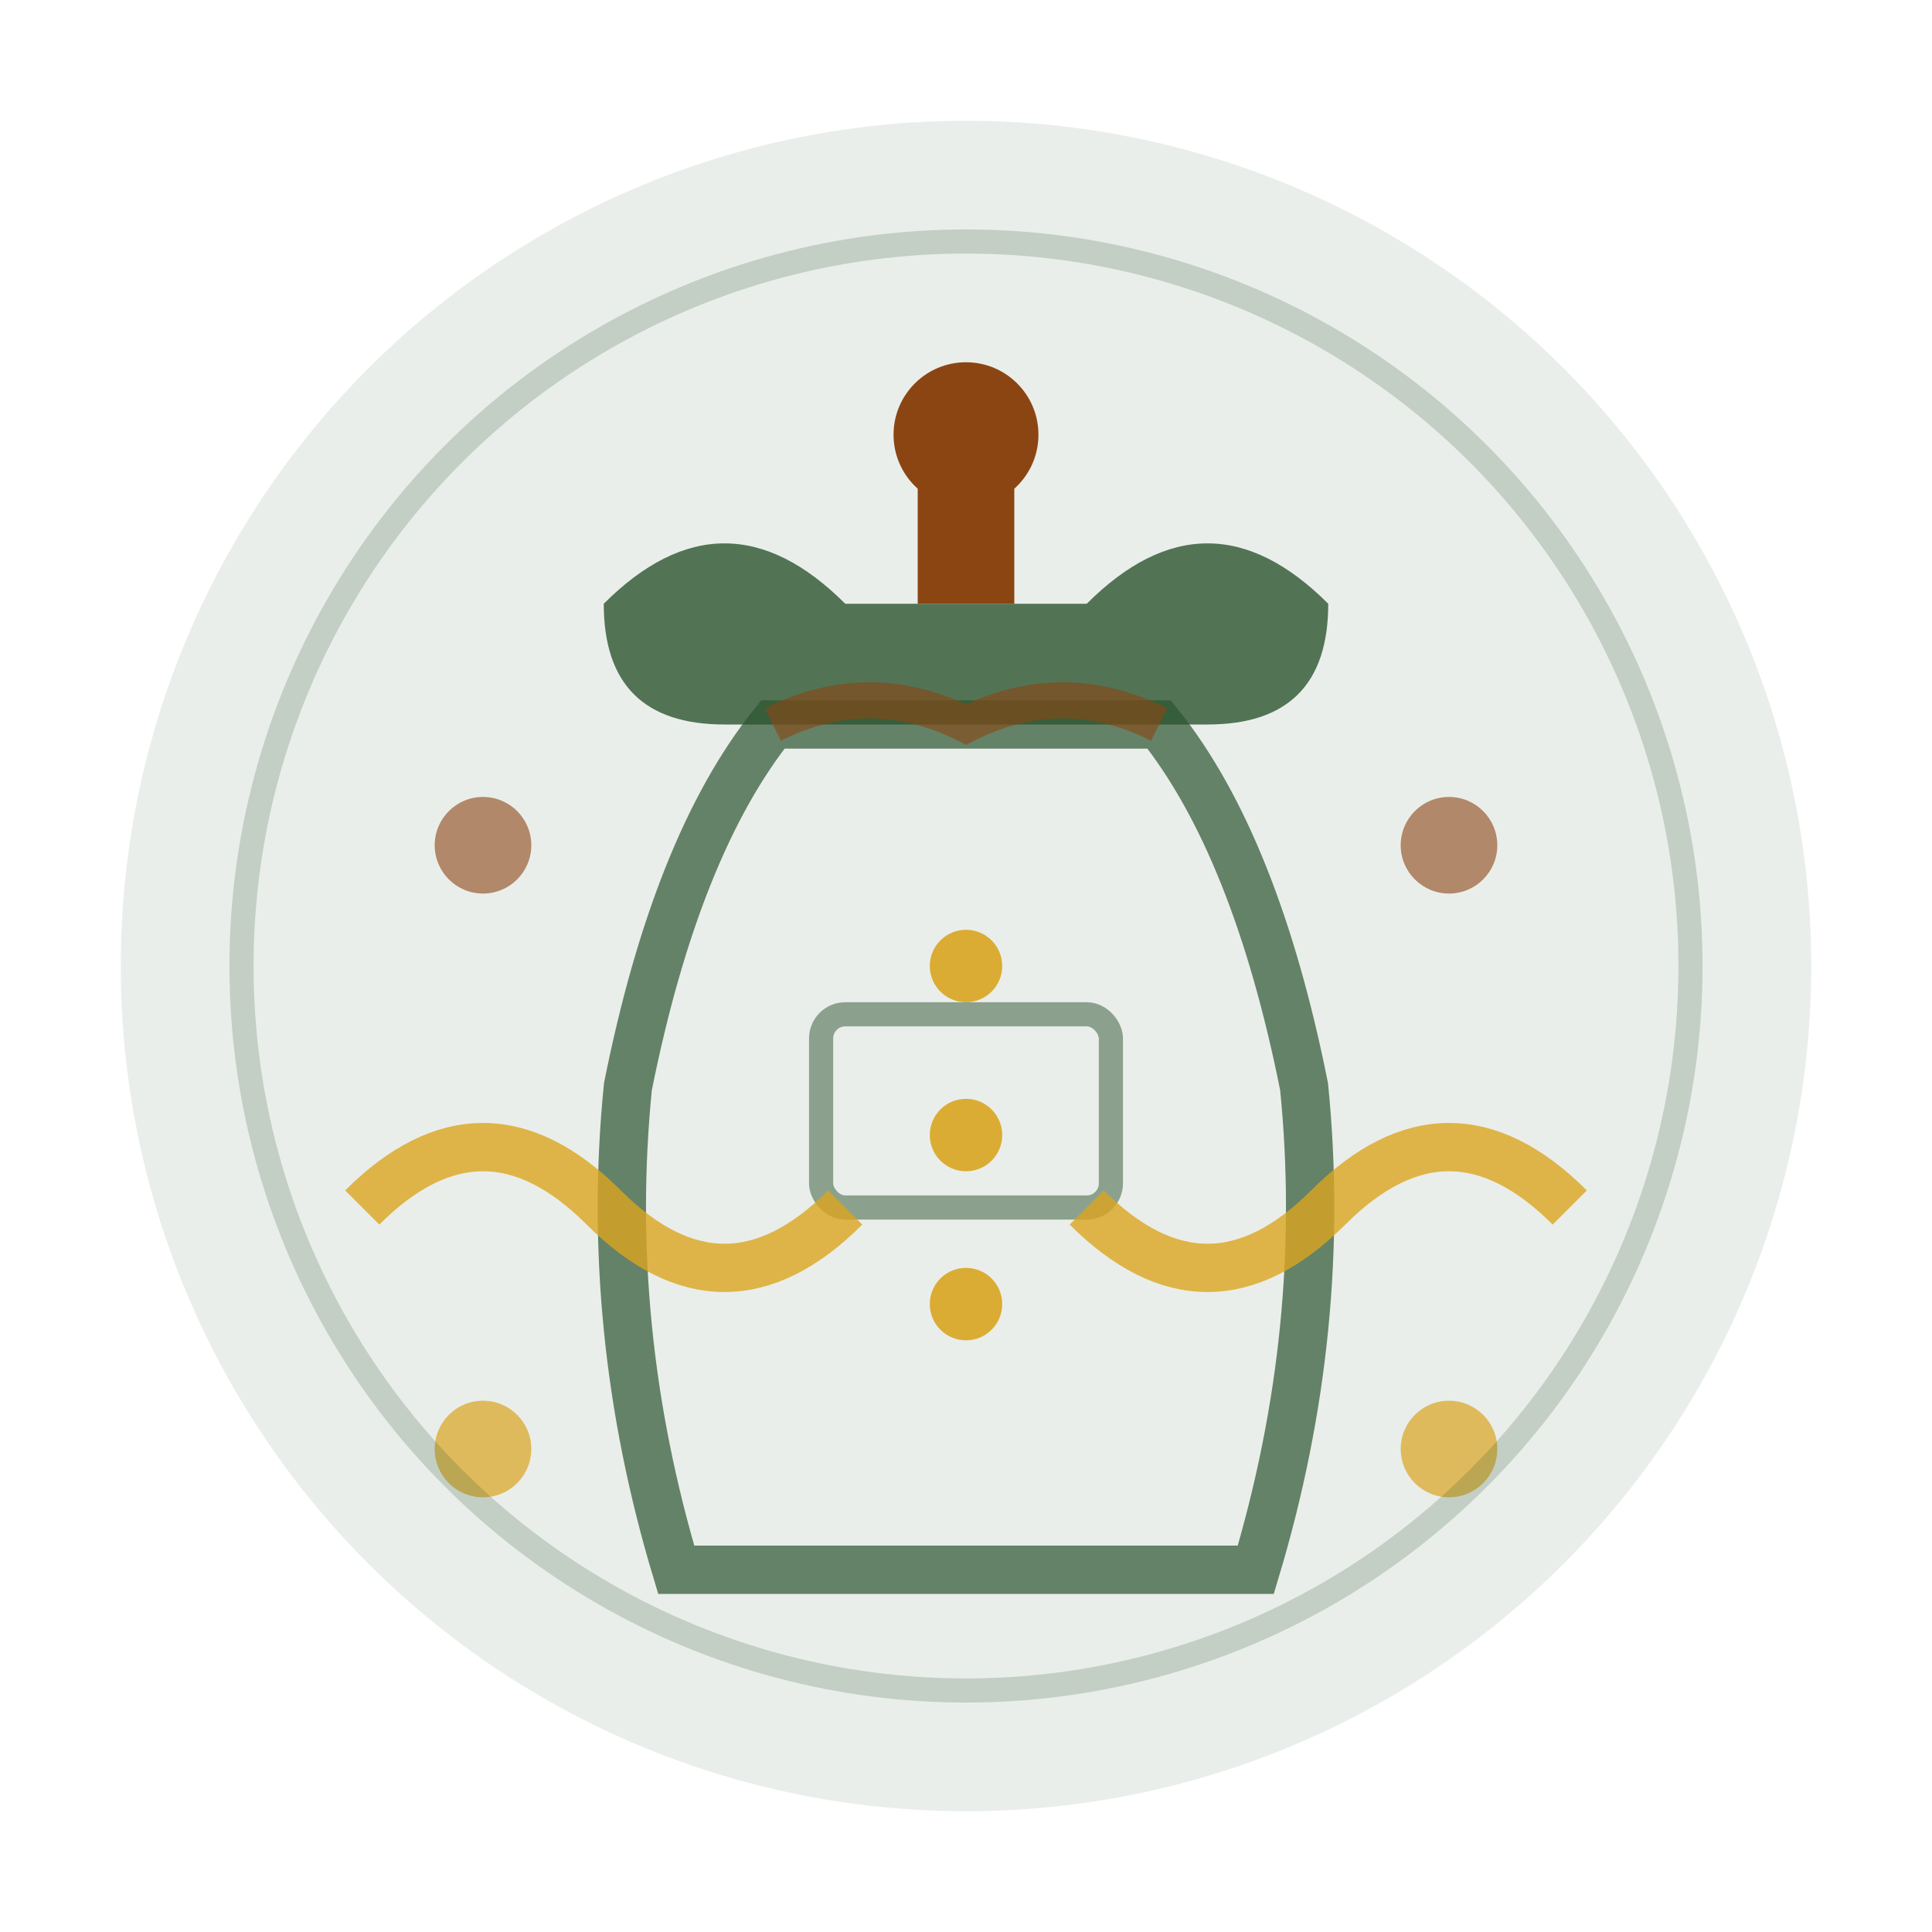 <svg width="80" height="80" viewBox="0 0 80 80" fill="none" xmlns="http://www.w3.org/2000/svg">
  <!-- Background circle -->
  <circle cx="40" cy="40" r="35" fill="#2c5530" opacity="0.1"/>
  
  <!-- Main service icon - Fashion consultation/styling -->
  <!-- Clothing hanger -->
  <path d="M25 25 Q30 20 35 25 L45 25 Q50 20 55 25 Q55 30 50 30 L30 30 Q25 30 25 25 Z" fill="#2c5530" opacity="0.8"/>
  
  <!-- Hook -->
  <circle cx="40" cy="18" r="3" fill="#8b4513"/>
  <rect x="38" y="18" width="4" height="7" fill="#8b4513"/>
  
  <!-- Garment silhouette -->
  <!-- Elegant dress/jacket outline -->
  <path d="M32 30 Q28 35 26 45 Q25 55 28 65 L52 65 Q55 55 54 45 Q52 35 48 30 L32 30 Z" fill="none" stroke="#2c5530" stroke-width="2" opacity="0.7"/>
  
  <!-- Style details -->
  <!-- Buttons -->
  <circle cx="40" cy="40" r="1.5" fill="#daa520" opacity="0.9"/>
  <circle cx="40" cy="47" r="1.5" fill="#daa520" opacity="0.9"/>
  <circle cx="40" cy="54" r="1.5" fill="#daa520" opacity="0.9"/>
  
  <!-- Collar detail -->
  <path d="M32 30 Q36 28 40 30 Q44 28 48 30" stroke="#8b4513" stroke-width="1.5" fill="none" opacity="0.6"/>
  
  <!-- Pocket -->
  <rect x="34" y="42" width="12" height="8" fill="none" stroke="#2c5530" stroke-width="1" opacity="0.5" rx="1"/>
  
  <!-- Professional styling elements -->
  <!-- Measuring tape -->
  <path d="M15 50 Q20 45 25 50 Q30 55 35 50" stroke="#daa520" stroke-width="2" fill="none" opacity="0.8"/>
  <path d="M45 50 Q50 55 55 50 Q60 45 65 50" stroke="#daa520" stroke-width="2" fill="none" opacity="0.8"/>
  
  <!-- Fashion accessories indicators -->
  <!-- Small decorative elements -->
  <circle cx="20" cy="35" r="2" fill="#8b4513" opacity="0.6"/>
  <circle cx="60" cy="35" r="2" fill="#8b4513" opacity="0.6"/>
  <circle cx="20" cy="60" r="2" fill="#daa520" opacity="0.7"/>
  <circle cx="60" cy="60" r="2" fill="#daa520" opacity="0.7"/>
  
  <!-- Quality indicator -->
  <circle cx="40" cy="40" r="30" fill="none" stroke="#2c5530" stroke-width="1" opacity="0.2"/>
</svg>
